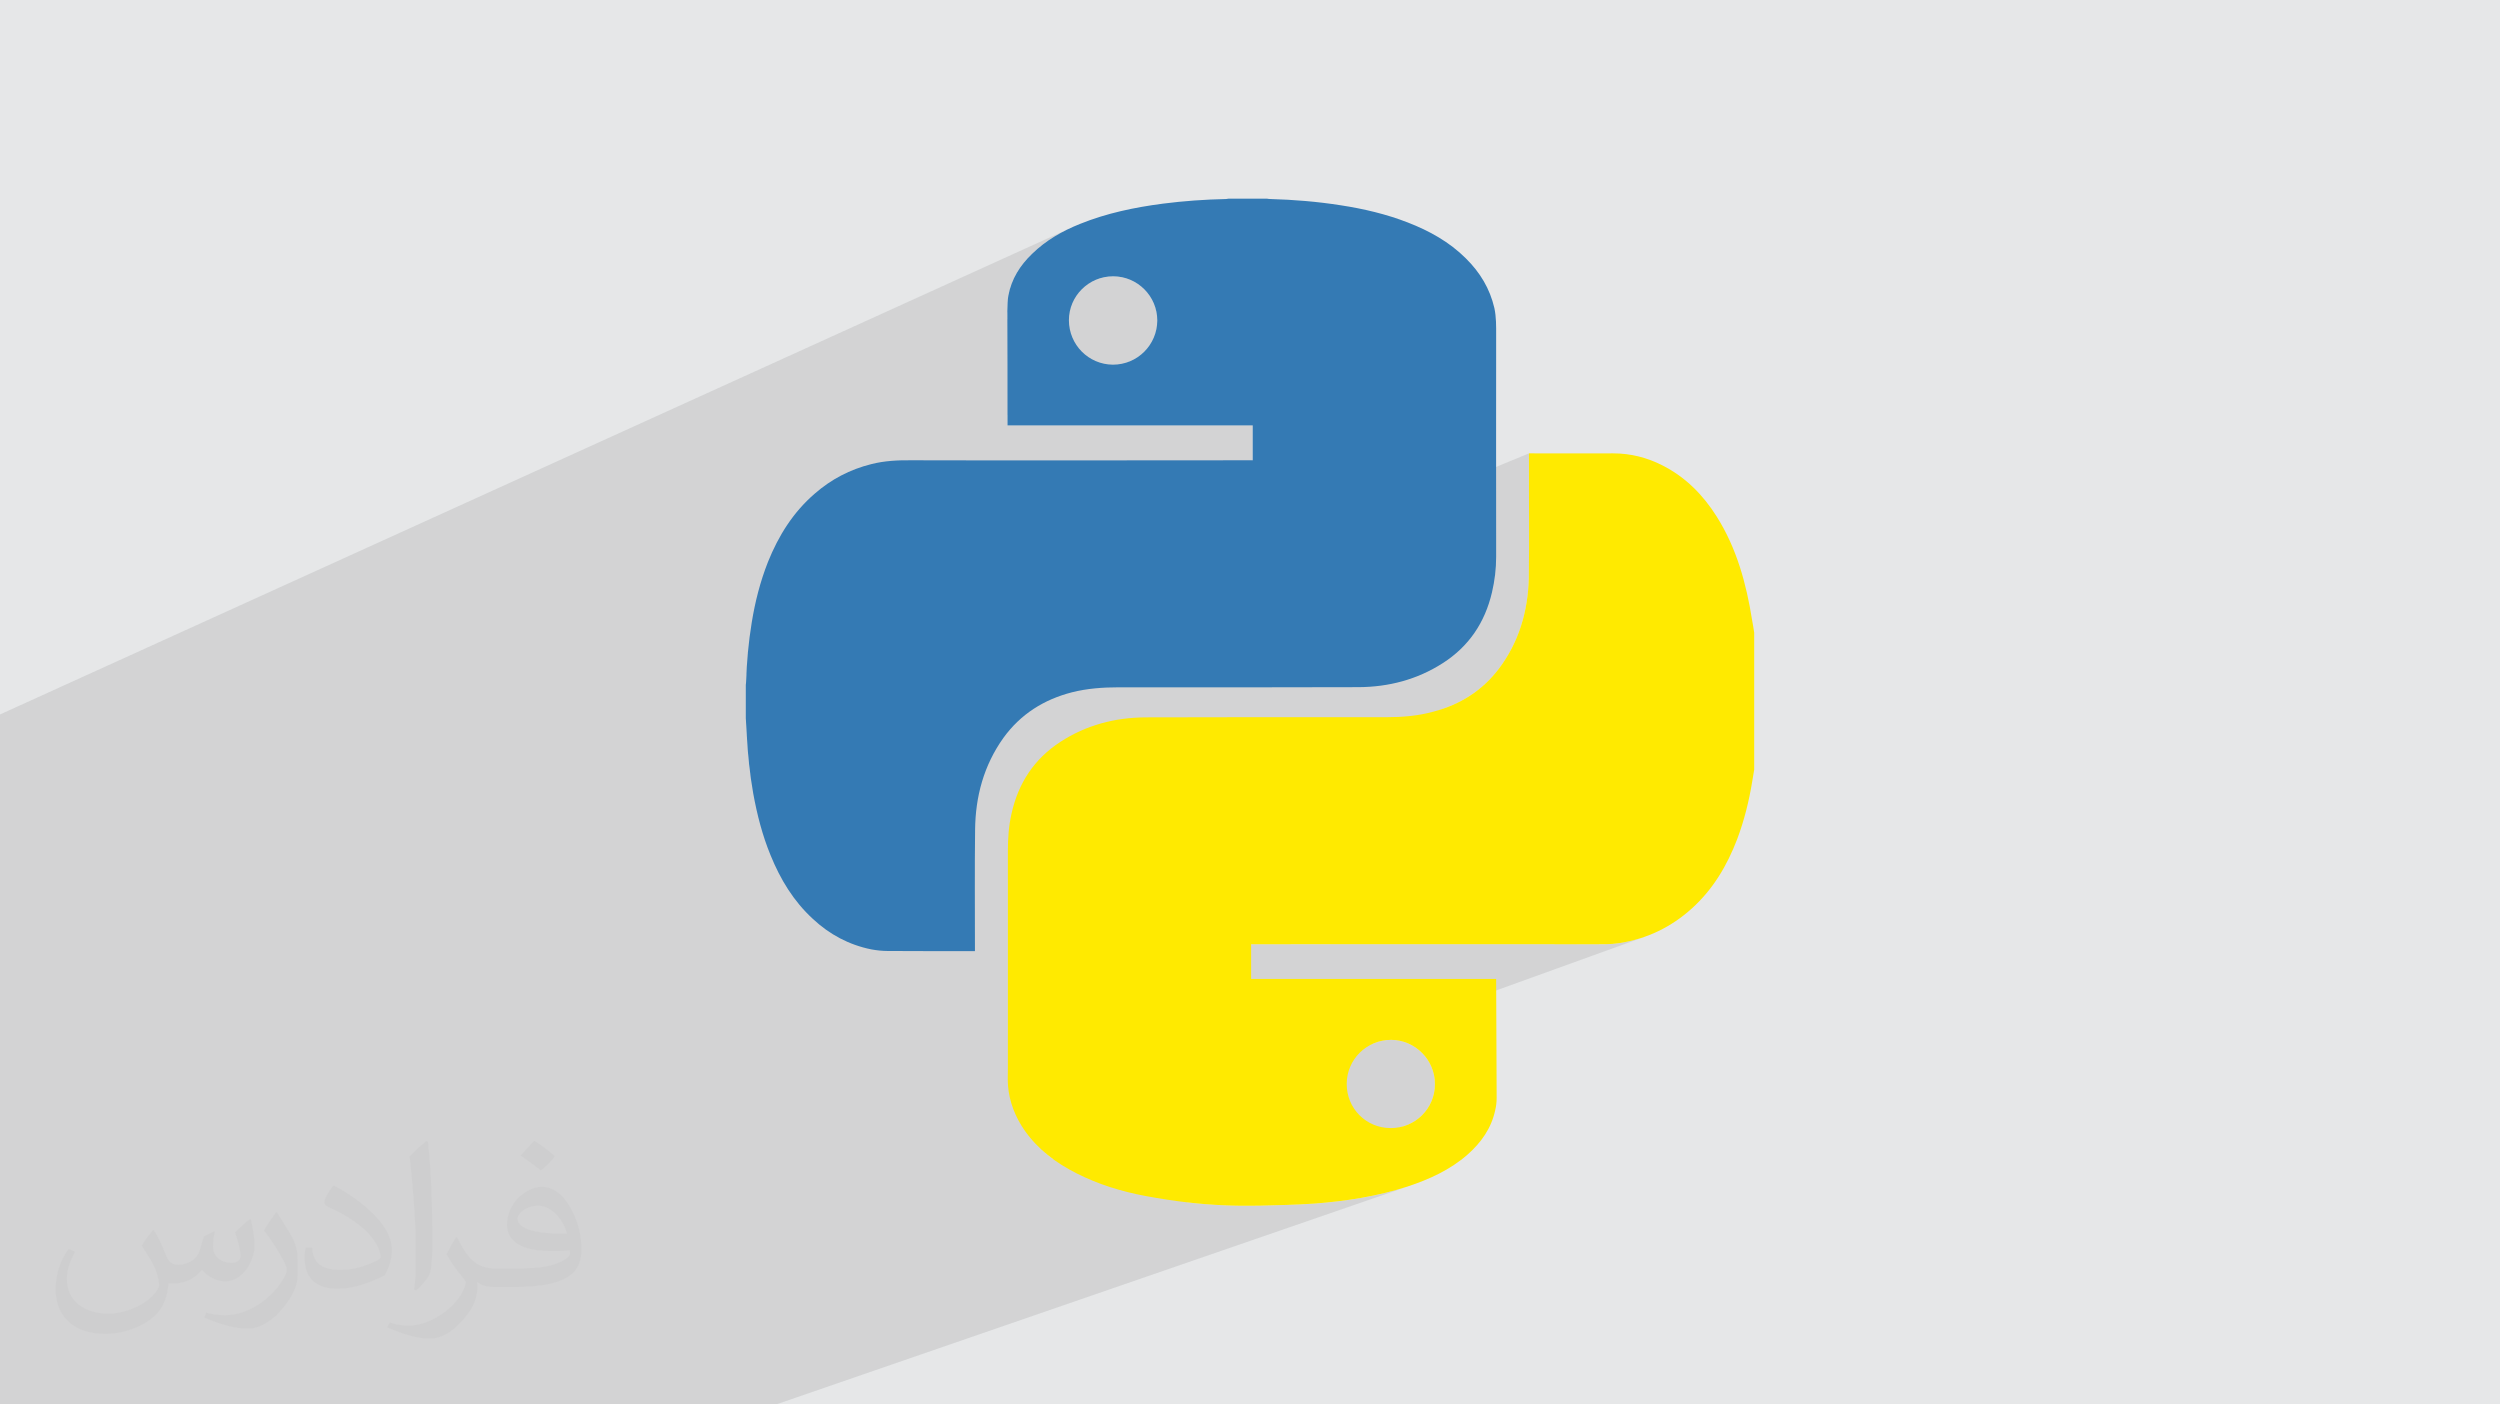 <?xml version="1.0" encoding="UTF-8"?>
<!DOCTYPE svg PUBLIC "-//W3C//DTD SVG 1.1//EN" "http://www.w3.org/Graphics/SVG/1.1/DTD/svg11.dtd">
<!-- Creator: CorelDRAW 2020 (64-Bit) -->
<svg xmlns="http://www.w3.org/2000/svg" xml:space="preserve" width="94.192mm" height="52.917mm" version="1.1" style="shape-rendering:geometricPrecision; text-rendering:geometricPrecision; image-rendering:optimizeQuality; fill-rule:evenodd; clip-rule:evenodd"
viewBox="0 0 9404.92 5283.66"
 xmlns:xlink="http://www.w3.org/1999/xlink"
 xmlns:xodm="http://www.corel.com/coreldraw/odm/2003">
 <defs>
  <style type="text/css">
   <![CDATA[
    .fil0 {fill:#E6E7E8}
    .fil3 {fill:#347AB4;fill-rule:nonzero}
    .fil4 {fill:#FFEA00;fill-rule:nonzero}
    .fil2 {fill:#373435;fill-opacity:0.031}
    .fil1 {fill:#2B2A29;fill-opacity:0.102}
   ]]>
  </style>
 </defs>
 <g id="Layer_x0020_1">
  <polygon class="fil0" points="-0,0 9404.92,0 9404.92,5283.66 -0,5283.66 "/>
  <polygon class="fil1" points="1316.15,5283.66 1290.62,5283.66 1208.09,5283.66 1021.28,5283.66 550.58,5283.66 385.24,5283.66 95.01,5283.66 85.46,5283.66 -0,5283.66 -0,4988.69 -0,4984.71 -0,4930.4 -0,4930.36 -0,4873.32 -0,4846.28 -0,4787.64 -0,4728.68 -0,4695.4 -0,4663.65 -0,4649.41 -0,4609.52 -0,4571.87 -0,4476.49 -0,4396.83 -0,4386.61 -0,4385.2 -0,4292.87 -0,4246.19 -0,4241.57 -0,4146.68 -0,4087.63 -0,4076.82 -0,3935.95 -0,3877.18 -0,3877.15 -0,3877.12 -0,3876.6 -0,3760.23 -0,3748.99 -0,3724.77 -0,3610.01 -0,3552.9 -0,3367.41 -0,3257.24 -0,3245.34 -0,3221.91 -0,3201.86 -0,3178.49 -0,3126.12 -0,2913.6 -0,2913.58 -0,2899.43 -0,2876.99 -0,2866.69 -0,2820.98 -0,2715.89 -0,2687.78 4025.99,858.3 4013.96,864.04 4002.08,870.03 3990.35,876.27 3978.77,882.77 3967.34,889.54 3956.1,896.6 3945.03,903.96 3934.14,911.61 3923.45,919.58 3912.95,927.88 3902.66,936.51 3892.58,945.49 3882.72,954.82 3874.37,963.08 3866.34,971.52 3858.62,980.16 3851.24,988.99 3844.21,998.04 3837.53,1007.29 3831.23,1016.75 3825.31,1026.45 3819.79,1036.36 3814.67,1046.51 3809.98,1056.9 3805.73,1067.52 3801.91,1078.41 3798.56,1089.54 3795.67,1100.93 3793.28,1112.59 3792.27,1118.99 3791.51,1125.48 3790.94,1132.05 3790.54,1138.66 3790.24,1145.31 3790.02,1151.96 3789.83,1158.6 3789.63,1165.2 3789.46,1166.75 3789.38,1168.27 3789.37,1169.73 3789.41,1171.16 3789.47,1172.56 3789.55,1173.94 3789.61,1175.31 3789.63,1176.68 3789.68,1189.49 3789.74,1201.65 4122.67,1052.5 4137.95,1046.93 4153.88,1042.84 4170.4,1040.33 4187.35,1039.47 4187.4,1039.45 4204.4,1040.32 4220.92,1042.84 4236.86,1046.96 4252.13,1052.59 4266.67,1059.62 4280.37,1067.97 4293.17,1077.57 4304.97,1088.32 4315.7,1100.15 4325.26,1112.97 4333.58,1126.66 4340.58,1141.19 4346.16,1156.43 4350.25,1172.33 4352.77,1188.76 4353.63,1205.67 4352.67,1222.69 4350.06,1239.2 4345.89,1255.15 4340.24,1270.43 4333.19,1284.95 4324.81,1298.66 4315.22,1311.45 4304.45,1323.26 4292.63,1333.98 4279.82,1343.55 4266.1,1351.86 4251.55,1358.85 3790.23,1561.01 3790.23,1561.51 3790.23,1574.32 3790.23,1587.13 3790.23,1588.71 3790.23,1590.3 3790.23,1591.91 3790.23,1593.54 3790.23,1595.19 3790.23,1596.88 3790.23,1598.62 3790.23,1600.4 3819.08,1600.4 3847.91,1600.4 3876.75,1600.4 3905.59,1600.4 3934.42,1600.4 3963.25,1600.4 3992.08,1600.4 4020.9,1600.4 4049.73,1600.4 4078.56,1600.4 4107.37,1600.4 4136.19,1600.4 4165.01,1600.4 4193.83,1600.4 4222.65,1600.4 4251.46,1600.4 4280.28,1600.4 4309.1,1600.4 4337.91,1600.4 4366.73,1600.4 4395.56,1600.4 4424.37,1600.4 4453.19,1600.4 4482.01,1600.4 4510.84,1600.4 4539.66,1600.4 4568.49,1600.4 4597.32,1600.4 4626.16,1600.4 4654.98,1600.4 4683.83,1600.4 4712.67,1600.4 4712.67,1608.65 4712.67,1616.89 4712.67,1625.11 4712.67,1633.3 4712.67,1641.48 4712.67,1649.65 4712.67,1657.82 4712.67,1665.98 4712.67,1674.15 4712.67,1682.31 4712.67,1690.48 4712.67,1698.66 4712.67,1706.86 4712.67,1715.07 4712.67,1723.31 4712.67,1731.57 2807.85,2537.2 2807.29,2550.01 2806.79,2563.94 2806.76,2565.53 2806.68,2567.11 2806.56,2568.7 2806.4,2570.29 2806.21,2571.88 2806.01,2573.46 2805.79,2575.05 2805.56,2576.64 2805.56,2584.57 2805.56,2592.51 2805.56,2600.43 2805.56,2608.36 2805.56,2616.3 2805.56,2624.23 2805.56,2632.17 2805.56,2640.09 2805.56,2648.03 2805.56,2655.97 2805.56,2663.9 2805.56,2671.84 2805.56,2679.76 2805.56,2687.69 2805.56,2695.63 2805.56,2702.93 2805.7,2702.87 2806.16,2710.78 2806.61,2718.64 2807.07,2726.48 2807.52,2734.31 2807.98,2742.14 2808.43,2749.98 2808.89,2757.84 2809.35,2765.75 2810.08,2779.46 2810.9,2793.17 2811.82,2806.88 2812.86,2820.59 2813.99,2834.3 2815.23,2848 2816.58,2861.69 2818.02,2875.38 2819.58,2889.06 2821.24,2902.73 2822.6,2913.17 5751.87,1705.54 5751.87,1707.3 5751.87,1708.96 5751.87,1710.56 5751.87,1712.11 5751.87,1713.64 5751.87,1715.14 5751.87,1716.67 5751.87,1718.24 5751.82,1732.53 5751.79,1746.82 5751.77,1761.1 5751.77,1775.39 5751.78,1789.69 5751.8,1803.99 5751.83,1818.29 5751.86,1832.59 5751.91,1846.88 5751.95,1861.18 5752,1875.48 5752.06,1889.78 5752.11,1904.08 5752.16,1918.38 5752.21,1932.67 5752.26,1946.97 5752.3,1961.26 5752.33,1975.55 5752.35,1989.84 5752.37,2004.13 5752.37,2018.41 5752.37,2032.69 5752.34,2046.96 5752.3,2061.24 5752.25,2075.51 5752.18,2089.77 5752.08,2104.02 5751.97,2118.27 5751.83,2132.52 5751.67,2146.76 5751.48,2161 5751.27,2175.23 5750.89,2186.82 5750.33,2198.36 5749.6,2209.86 5748.67,2221.31 5747.55,2232.7 5746.24,2244.04 5744.74,2255.34 5743.05,2266.56 5741.16,2277.73 5739.07,2288.84 5736.77,2299.9 5734.29,2310.89 5731.59,2321.82 5728.69,2332.69 5725.57,2343.48 5722.26,2354.22 5718.72,2364.88 5714.97,2375.46 5711,2385.99 5706.82,2396.43 5702.42,2406.81 5697.79,2417.1 5692.94,2427.32 5687.86,2437.45 5682.56,2447.51 5677.02,2457.49 5671.24,2467.38 5665.24,2477.19 5659,2486.91 5652.52,2496.55 5645.8,2506.1 5638.84,2515.55 5626.81,2530.72 5614.32,2545.18 5601.38,2558.93 5587.98,2571.98 5574.13,2584.33 5559.84,2596.01 5545.11,2607 5529.94,2617.34 5514.34,2627.01 5498.31,2636.04 5481.86,2644.42 5464.99,2652.16 5447.7,2659.28 3791.6,3306.3 3791.6,3330.72 3791.6,3356.18 3791.6,3381.65 3791.6,3407.11 3791.6,3432.58 3791.6,3458.06 3791.6,3465.43 6599.23,2380.69 6599.36,2380.69 6599.36,2380.69 3791.6,3465.48 3791.6,3483.54 3791.6,3509.02 3791.6,3534.5 3791.6,3559.98 3791.6,3585.47 3791.6,3610.95 3791.6,3636.44 3791.6,3661.94 3791.6,3687.43 3791.6,3712.92 3791.6,3738.41 3791.6,3763.91 3791.6,3789.4 3791.6,3814.9 3791.6,3840.41 3791.6,3865.9 3791.6,3891.4 3791.6,3895.1 4706.71,3552.24 4708.24,3552.24 4709.68,3552.24 4711.06,3552.24 4712.38,3552.24 4713.66,3552.24 4714.95,3552.24 4716.26,3552.24 4717.6,3552.24 4757.27,3552.24 4796.94,3552.23 4836.61,3552.23 4876.28,3552.22 4915.95,3552.2 4955.61,3552.19 4995.28,3552.17 5034.95,3552.16 5074.61,3552.14 5114.28,3552.12 5153.94,3552.1 5193.6,3552.08 5233.26,3552.07 5272.92,3552.05 5312.58,3552.03 5352.24,3552.02 5391.89,3552.01 5431.54,3551.99 5471.19,3551.99 5510.84,3551.98 5550.48,3551.98 5590.13,3551.98 5629.77,3551.98 5669.4,3551.99 5709.04,3552 5748.67,3552.02 5788.3,3552.04 5827.92,3552.07 5867.55,3552.1 5907.16,3552.14 5946.78,3552.19 5986.39,3552.24 5999.73,3552.28 6013.02,3552.34 6026.28,3552.34 6039.49,3552.16 6052.68,3551.74 6065.85,3550.96 6079.01,3549.76 6092.16,3548.01 6111.49,3544.63 6130.5,3540.62 6149.18,3535.98 6167.55,3530.69 6185.61,3524.77 3933.42,4338.28 3941.63,4345.15 3954.2,4354.99 3960.95,4359.96 5183.76,3919.32 5199.84,3915.25 5216.51,3912.76 5233.73,3911.91 5250.42,3912.88 5266.68,3915.5 5282.39,3919.71 5297.5,3925.4 5311.89,3932.49 5325.49,3940.89 5338.2,3950.54 5349.93,3961.33 5360.6,3973.18 5370.13,3986.02 5378.41,3999.73 5385.37,4014.27 5390.91,4029.52 5394.94,4045.42 5397.38,4061.85 5398.14,4078.77 5397.27,4095.76 5394.74,4112.25 5390.62,4128.15 5385,4143.39 5377.96,4157.86 5369.58,4171.49 5359.97,4184.22 5349.18,4195.94 5337.33,4206.57 5324.48,4216.05 5310.73,4224.26 5296.15,4231.15 5280.84,4236.64 4465.03,4523.09 4469.78,4523.64 4486.34,4525.5 4502.9,4527.2 4519.48,4528.74 4536.07,4530.14 4552.68,4531.38 4569.29,4532.48 4585.91,4533.44 4602.53,4534.24 4619.18,4534.9 4635.81,4535.43 4652.46,4535.81 4669.11,4536.07 4685.77,4536.18 4702.42,4536.17 4719.09,4536.02 4735.74,4535.75 4748.88,4535.41 4762.01,4535.08 4775.13,4534.75 4788.23,4534.42 4801.32,4534.08 4814.41,4533.72 4827.48,4533.34 4840.55,4532.93 4853.61,4532.48 4866.66,4531.99 4879.71,4531.46 4892.75,4530.87 4905.79,4530.22 4918.83,4529.51 4931.86,4528.72 4944.89,4527.87 4956.06,4526.99 4967.2,4526.06 4978.34,4525.06 4989.47,4524.01 5000.58,4522.9 5011.68,4521.73 5022.78,4520.5 5033.85,4519.2 5044.91,4517.83 5055.96,4516.4 5066.99,4514.89 5078.01,4513.32 5089.02,4511.66 5100.01,4509.93 5110.98,4508.12 5121.95,4506.24 5132.89,4504.27 5143.81,4502.21 5154.73,4500.08 5165.61,4497.86 5176.49,4495.54 5187.35,4493.15 5198.19,4490.65 5209.01,4488.07 5219.82,4485.38 5230.6,4482.6 5241.36,4479.73 5252.11,4476.74 5262.83,4473.66 5273.55,4470.47 5284.23,4467.19 5294.89,4463.78 5310.26,4458.57 2919.15,5283.66 2918.91,5283.66 2764.08,5283.66 2588.3,5283.66 2304.97,5283.66 2299.02,5283.66 2090.15,5283.66 1996.21,5283.66 1621.76,5283.66 1424.08,5283.66 1397.6,5283.66 "/>
  <path class="fil2" d="M578.49 4627.69c17.95,27.21 29.6,53.36 40.96,82.43 8.45,16.91 12.93,48.09 52.57,48.09 11.61,0 28.28,-3.42 43.06,-11.61 16.63,-8.73 29.32,-21.94 35.94,-42l15.85 -53.36 38.57 -19.02 2.64 2.64c-5.27,20.09 -6.59,39.36 -6.59,54.43 0,44.63 38.57,61.56 69.22,61.56 17.95,0 34.09,-8.73 34.09,-25.11 0,-21.13 -8.98,-57.06 -20.62,-89.29 17.95,-17.95 35.94,-35.94 56.53,-50.47l3.17 1.6c8.98,38.04 14,75.56 14,100.66 0,24.57 -10.83,51.79 -19.81,69.49 -18.49,34.87 -51.25,62.62 -90.87,62.62 -30.1,0 -63.65,-15.07 -86.66,-43.06l-1.32 0c-21.66,26.96 -55.22,51.25 -108.86,51.25l-16.63 0c-2.64,35.41 -10.29,60.49 -21.94,82.95 -31.95,62.34 -126.81,106.47 -216.1,106.47 -124.17,0 -186.51,-71.59 -186.51,-166.96 0,-58.91 19.27,-113.6 48.88,-152.42l24.29 10.04c-18.49,35.41 -30.91,68.68 -30.91,101.45 0,89.29 72.66,131.83 156.4,131.83 77.68,0 173.83,-49.41 191.28,-106.72 -6.59,-62.62 -30.1,-91.93 -66.04,-148.99 10.83,-19.02 24.83,-38.04 42.28,-58.38l3.17 0 0 0 0 0 -0.02 -0.09zm1432.13 -336.04c26.15,16.39 51.79,35.66 76.87,57.85 -14,19.81 -31.45,37.79 -53.11,53.64 -25.11,-20.34 -50.19,-37.79 -75.84,-56.27 17.42,-19.55 34.62,-38.29 52.04,-55.22l0 0 0 0 0 0 0 0 0 0 0.03 0zm13.47 244.11c-42.28,0 -76.87,27.75 -76.87,48.34 0,44.13 84.53,57.85 185.72,57.31 -12.68,-51.79 -57.06,-105.68 -108.86,-105.68l0.01 0.03zm-94.86 236.19c54.96,0 103.04,-1.6 139.74,-10.83 40.96,-10.29 75.56,-30.91 75.56,-45.17 0,-3.7 0,-8.19 -1.32,-11.89 -22.98,2.11 -49.41,2.11 -72.38,2.11 -74.49,0 -131.55,-16.91 -154.02,-58.66 -5.55,-11.61 -9.51,-24.57 -9.51,-39.36 0,-40.43 17.42,-79.79 48.09,-107 25.61,-22.45 53.89,-36.44 82.67,-36.44 52.04,0 93.51,41.75 122.57,107.54 15.85,35.94 26.68,77.4 26.68,129.72 0,34.87 -9.51,64.19 -31.17,85.85 -40.43,39.11 -114.92,53.89 -229.04,53.89l-51.79 0 0 0 -13.47 0c-28.28,0 -48.62,-5.02 -64.72,-17.42l-2.64 0c0.79,6.59 1.32,12.93 1.32,19.02 0,25.61 -8.45,58.38 -25.61,84.53 -50.72,75.3 -105.68,108.04 -153.24,108.04 -48.09,0 -107,-18.49 -160.11,-42.54l9.51 -18.49c17.17,7.13 40.96,11.89 73.7,11.89 85.85,0 198.66,-82.43 212.66,-163 -3.17,-6.59 -8.98,-15.32 -17.17,-24.57 -25.11,-29.85 -40.96,-54.68 -55.75,-80.83 12.68,-25.11 24.29,-45.17 35.13,-63.4l4.49 -0.53c36.72,74.77 69.99,117.55 144.23,117.55l11.61 0 0 0 53.89 0 0 0 0 0 0 0 0 0 0 0 0.09 0.01zm-371.98 79c6.34,-34.34 6.87,-72.91 6.87,-108.86l0 -53.36c0,-99.6 -12.68,-244.36 -22.98,-338.68 17.95,-19.27 43.06,-42 62.87,-57.31l5.81 1.6c13.47,118.62 16.63,256 16.63,383.06 0,33.3 -1.32,65.79 -4.49,89.55 -1.85,30.1 -19.27,52.83 -56.53,87.7l-8.19 -3.7zm-382.8 -157.19c1.85,46.77 24.83,83.49 105.15,83.49 49.93,0 92.19,-12.93 138.96,-35.13 8.45,-3.7 12.93,-8.73 12.93,-12.93 0,-29.32 -22.45,-68.15 -60.23,-103.55 -36.72,-33.3 -85.34,-62.62 -130.76,-82.18 -15.6,-6.59 -20.62,-13.47 -20.62,-20.09 0,-13.47 17.95,-41.75 32.77,-62.09l5.02 -0.53c52.04,27.21 110.17,67.64 153.24,112.53 39.11,41.47 63.4,83.49 63.4,129.19 0,33.81 -10.29,65.51 -26.96,95.11 -57.06,28.79 -117.83,50.72 -178.06,50.72 -73.17,0 -123.1,-34.34 -123.1,-114.92 0,-8.73 0,-22.19 3.17,-39.64l25.11 0 0 0 0 0 0 0 0 0 0 0 -0.02 0zm-132.37 -132.9l45.45 73.45c16.63,27.21 32.23,56.81 32.23,103.55l0 59.7c0,48.34 -30.91,100.13 -80.83,151.38 -39.11,34.62 -73.7,49.41 -105.68,49.41 -47.55,0 -101.98,-14.79 -164.85,-41.75l7.13 -18.49c19.81,5.27 42.79,9.77 71.06,9.77 90.36,-0.53 182.8,-66.57 225.08,-147.15 5.02,-9.26 6.87,-17.95 6.87,-24.04 0,-9.26 -5.02,-19.55 -8.98,-28.79 -22.98,-43.31 -48.62,-82.95 -76.87,-119.68 14.79,-23.25 29.6,-45.7 45.7,-67.9l3.7 0.53 0 0 0 0 0 0 0 0 0 0 -0.02 0.01z"/>
  <g id="_2360456953376">
   <path class="fil3" d="M2805.56 2703.56c0,-42.3 0,-84.62 0,-126.92 0.6,-4.24 1.23,-8.47 1.23,-12.7 2.42,-74.35 9.05,-148.09 21.16,-221.85 12.7,-78.59 32.04,-154.13 61.04,-227.89 39.88,-99.15 94.93,-187.37 176.48,-257.5 61.67,-53.78 132.37,-90.68 212.18,-110.62 49.55,-12.7 100.37,-15.13 151.73,-14.5 424.35,1.22 849.29,0 1273.6,0 3.64,0 6.67,0 9.69,0 0,-44.12 0,-87.05 0,-131.17 -307.65,0 -614.74,0 -922.43,0 0,-4.81 0,-9.05 0,-13.27 0,-136.61 0,-273.85 -0.6,-410.45 0,-3.64 -0.59,-7.24 0,-11.48 0.6,-17.54 0.6,-35.69 3.64,-52.61 11.48,-62.88 44.12,-114.24 89.44,-157.76 51.98,-50.76 113.65,-85.83 180.13,-112.43 100.37,-40.51 204.93,-62.25 311.29,-76.19 79.18,-10.25 158.35,-15.71 238.78,-17.51 2.43,0 4.82,-0.6 7.89,-1.22 48.97,0 97.3,0 146.29,0 3.64,0.59 7.24,1.22 10.88,1.22 88.85,2.43 177.7,9.68 265.96,23.58 86.47,13.27 171.04,33.21 252.05,64.68 81.02,31.41 156.55,73.14 218.84,135.39 53.21,52.58 90.06,113.65 106.99,186.75 7.24,33.84 6.66,67.73 6.66,102.76 -0.59,277.43 0,555.51 0,832.95 0,45.32 -5.44,89.43 -15.7,133.59 -26.6,113.65 -87.05,203.71 -185.58,266.6 -96.09,61.67 -203.08,89.43 -316.1,90.06 -301.02,1.22 -602.06,0.6 -903.04,0.6 -59.24,0 -117.89,4.23 -175.26,18.71 -105.77,27.18 -193.46,82.24 -258.13,171.67 -73.77,103.39 -105.18,220.64 -106.41,345.77 -1.8,148.71 -0.59,296.8 -0.59,444.88 0,3.64 0,7.25 0,11.48 -4.24,0 -7.89,0 -11.48,0 -105.76,0 -211.54,0 -317.36,-0.59 -20.53,0 -41.1,-2.43 -61.04,-6.04 -84.03,-16.92 -157.17,-56.22 -219.43,-114.25 -73.15,-67.1 -122.7,-149.3 -159.57,-240 -30.82,-74.94 -50.76,-152.95 -65.26,-232.74 -12.7,-72.52 -20.57,-145.66 -24.17,-218.79 -1.23,-21.16 -2.43,-41.73 -3.64,-62.88l0 0.6 -0.09 0 -0.05 0.09zm1381.85 -1664.09l0 0c-91.91,0 -166.22,74.35 -166.22,165 0,92.46 73.72,166.81 165.63,167.44 91.86,0 166.23,-74.32 166.81,-166.23 0,-91.29 -74.35,-166.23 -166.23,-166.23l0 0 0.01 0.02z"/>
   <path class="fil4" d="M6599.23 2380.81c0,171.67 0,342.71 0,514.41 -2.43,14.5 -4.81,29 -7.24,43.52 -12.1,74.35 -30.19,147.5 -56.8,218.21 -38.07,99.75 -91.28,189.18 -171.04,261.11 -77.95,70.12 -168.03,113.65 -271.99,129.94 -35.07,5.44 -70.12,4.23 -105.77,4.23 -422.5,-0.59 -845.65,0 -1268.79,0 -3.64,0 -6.66,0 -10.88,0 0,43.52 0,86.47 0,130.57 307.64,0 614.11,0 921.84,0 0,3.64 0,7.24 0,10.88 0.59,145.7 1.22,291.36 1.8,437.05 0,15.13 -1.8,30.82 -5.45,45.92 -14.49,67.7 -52.61,121.48 -103.96,166.8 -65.26,57.39 -143.85,93.09 -226.05,120.32 -113.65,36.85 -230.89,55 -350,64.08 -69.49,4.82 -139.03,6.04 -209.15,7.89 -88.85,1.8 -177.71,-1.8 -265.96,-12.11 -53.78,-6.03 -106.99,-14.49 -159.57,-24.17 -90.69,-16.92 -177.7,-43.52 -259.94,-85.25 -77.96,-39.3 -146.29,-90.69 -196.42,-162.58 -34.44,-50.18 -56.22,-105.18 -61.67,-165.63 -1.8,-22.37 -0.59,-44.74 -0.59,-67.11 0,-271.99 0,-544.04 0,-815.45 0,-48.35 3.02,-96.1 13.9,-143.27 25.38,-113.65 84.62,-204.89 183.15,-268.97 97.3,-63.46 205.51,-91.91 320.95,-92.49 301.61,-1.22 603.23,-0.6 904.89,-0.6 60.45,0 120.31,-4.81 178.91,-21.16 99.75,-26.6 182.52,-78.58 245.44,-161.41 75.57,-100.38 109.38,-216.41 112.43,-340.32 2.43,-151.73 0,-304.63 0.6,-456.99 0,-4.23 0,-7.88 0,-12.7 4.81,0 8.46,0 12.1,0 102.17,0 203.08,0.6 304.63,0 65.86,0 127.56,15.71 185.58,45.32 87.04,44.12 152.95,111.23 204.3,192.83 74.95,119.1 111.23,252.06 133,389.88 3.02,15.71 5.44,31.42 7.88,47.12l0 0 -0.13 0 0 0.12zm-1367.9 1862.97l0 0c91.87,0.59 166.81,-73.15 166.81,-165.01 0.6,-91.28 -74.35,-166.26 -164.41,-166.86 -93.08,0 -166.81,73.77 -167.43,165.01 -0.6,93.08 73.14,166.81 165,166.81l0.05 0 -0.02 0.05z"/>
  </g>
 </g>
</svg>
